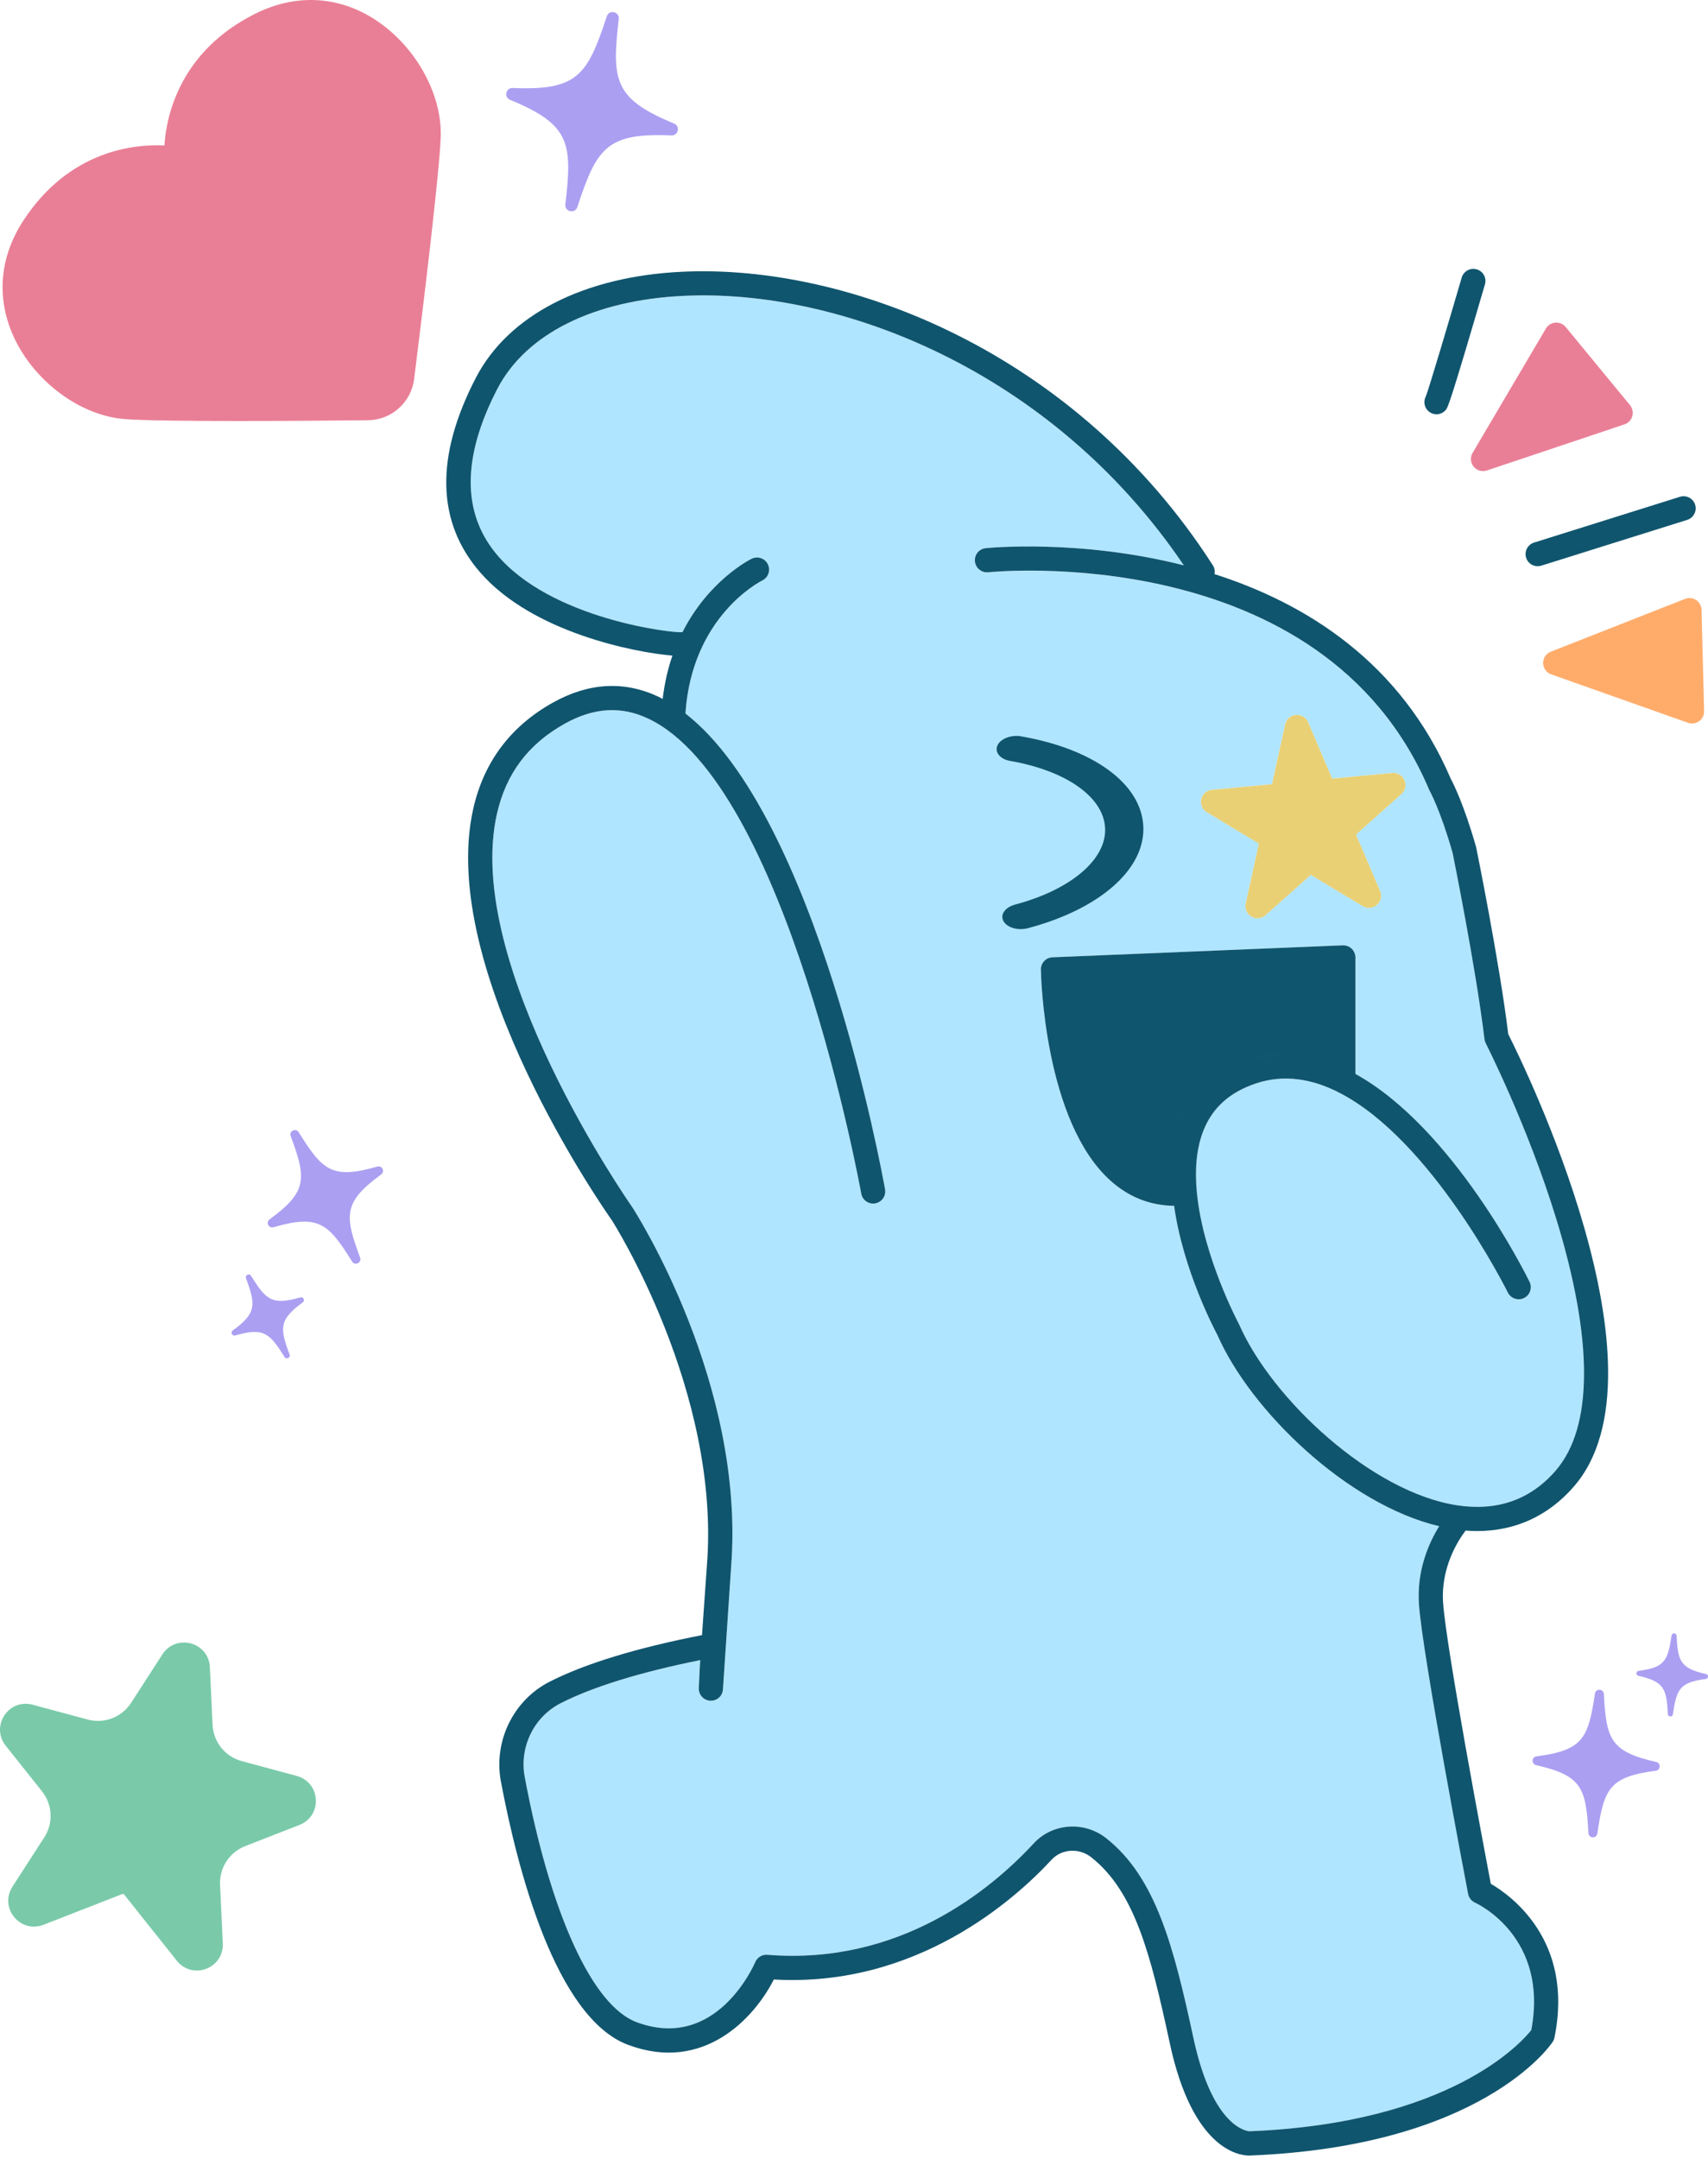 <svg width="110" height="139" viewBox="0 0 110 139" fill="none" xmlns="http://www.w3.org/2000/svg">
<path d="M15.787 118.854L19.285 117.49C19.967 117.225 20.381 116.582 20.34 115.851C20.301 115.121 19.82 114.526 19.113 114.335L15.569 113.38C14.498 113.091 13.742 112.152 13.69 111.043L13.517 107.331C13.483 106.596 13 105.996 12.289 105.804C11.574 105.613 10.858 105.888 10.459 106.507L8.444 109.627C7.841 110.56 6.716 110.991 5.645 110.704L2.101 109.749C1.393 109.558 0.678 109.829 0.278 110.442C-0.123 111.053 -0.088 111.817 0.368 112.389L2.705 115.326C3.385 116.181 3.445 117.372 2.852 118.29L0.801 121.465C0.404 122.083 0.446 122.849 0.91 123.419C1.375 123.988 2.117 124.184 2.802 123.917L7.875 121.939C7.915 121.921 7.966 121.936 7.995 121.971L11.387 126.231C11.713 126.642 12.182 126.863 12.675 126.863C12.874 126.863 13.076 126.828 13.273 126.753C13.961 126.495 14.383 125.853 14.349 125.119L14.173 121.343C14.121 120.252 14.773 119.251 15.789 118.854H15.787Z" fill="#7ACAAA"/>
<path d="M63.649 36.846C63.227 36.893 62.836 36.584 62.789 36.156C62.742 35.727 63.049 35.343 63.477 35.296C63.592 35.283 69.509 34.688 76.243 36.401C67.71 23.796 54.015 18.581 44.053 19.049C38.251 19.316 33.87 21.498 32.034 25.032C30.001 28.946 29.768 32.232 31.343 34.798C34.229 39.506 42.46 40.674 43.798 40.707C43.848 40.699 43.9 40.702 43.951 40.705C45.634 37.384 48.255 36.051 48.41 35.975C48.8 35.786 49.264 35.947 49.453 36.332C49.642 36.718 49.482 37.184 49.097 37.373C48.911 37.465 44.556 39.703 44.144 45.938C52.627 52.533 56.814 75.536 57 76.573C57.076 76.996 56.793 77.4 56.37 77.477C55.95 77.552 55.542 77.27 55.466 76.846C55.419 76.583 50.675 50.5 41.762 46.273C40.011 45.444 38.248 45.547 36.373 46.593C34.024 47.902 32.595 49.799 32.005 52.391C29.796 62.101 40.592 77.535 40.7 77.69C41.015 78.178 47.998 89.137 47.087 100.86L46.562 108.753C46.542 109.17 46.196 109.495 45.784 109.495C45.771 109.495 45.758 109.495 45.747 109.495C45.317 109.474 44.986 109.11 45.005 108.68L45.071 107.278L45.099 106.88C41.236 107.659 38.208 108.59 36.108 109.657C34.384 110.532 33.432 112.486 33.794 114.408C35.452 123.222 38.145 129.121 40.996 130.188C46.104 132.095 48.54 126.559 48.64 126.322C48.771 126.013 49.091 125.823 49.42 125.852C57.932 126.548 63.825 121.656 66.58 118.674C67.783 117.372 69.835 117.23 71.252 118.353C74.435 120.876 75.587 125.281 76.865 131.23C78.139 137.148 80.448 137.215 80.472 137.215C93.358 136.696 97.962 131.531 98.618 130.702C99.745 124.733 95.192 122.587 94.995 122.497C94.765 122.392 94.597 122.181 94.55 121.933C94.431 121.305 91.606 106.523 91.384 103.287C91.232 101.07 92.044 99.297 92.689 98.261C86.796 96.87 80.547 90.845 78.396 85.93C78.287 85.735 76.195 81.808 75.616 77.635C74.079 77.615 72.707 77.077 71.53 76.025C67.256 72.205 67.043 62.823 67.036 62.426C67.029 62.002 67.361 61.651 67.783 61.634L86.481 60.864C86.691 60.856 86.9 60.934 87.053 61.081C87.207 61.228 87.292 61.432 87.292 61.643V69.142C93.569 72.597 98.248 81.997 98.508 82.528C98.697 82.915 98.537 83.382 98.151 83.571C97.763 83.76 97.298 83.6 97.109 83.214C97.047 83.088 92.215 73.388 86.237 70.345C86.201 70.332 86.171 70.309 86.138 70.291C84.453 69.456 82.678 69.155 80.896 69.751C79.201 70.317 78.09 71.311 77.504 72.793C77.037 73.974 76.948 75.347 77.079 76.741C77.079 76.748 77.083 76.752 77.083 76.759C77.083 76.764 77.082 76.769 77.082 76.775C77.476 80.896 79.764 85.193 79.795 85.252C81.919 90.102 88.364 96.083 93.849 96.915C96.433 97.306 98.566 96.556 100.189 94.682C102.61 91.884 102.624 86.284 100.231 78.487C98.377 72.447 95.711 67.221 95.685 67.169C95.643 67.087 95.615 66.998 95.604 66.906C95.064 62.371 93.568 54.983 93.552 54.909C92.758 52.134 92.07 50.901 92.063 50.89C92.049 50.864 92.036 50.837 92.024 50.811C85.153 34.684 63.865 36.825 63.649 36.849V36.846ZM77.361 51.447C77.436 51.119 77.714 50.877 78.048 50.845L81.917 50.483L82.766 46.631C82.838 46.3 83.116 46.054 83.454 46.024C83.792 45.993 84.11 46.182 84.243 46.494L85.789 50.122L89.658 49.76C89.986 49.726 90.31 49.915 90.445 50.224C90.579 50.533 90.5 50.893 90.25 51.116L87.326 53.723L88.878 57.359C89.01 57.669 88.928 58.031 88.672 58.253C88.419 58.476 88.049 58.507 87.759 58.332L84.416 56.318L81.503 58.916C81.358 59.046 81.172 59.113 80.985 59.113C80.849 59.113 80.713 59.077 80.59 59.006C80.299 58.836 80.151 58.497 80.224 58.166L81.074 54.305L77.717 52.285C77.429 52.11 77.284 51.772 77.358 51.444L77.361 51.447Z" fill="#B0E5FF"/>
<path d="M104.979 26.086L100.834 21.053C100.672 20.858 100.43 20.754 100.171 20.772C99.918 20.791 99.69 20.933 99.56 21.153L94.841 29.155C94.677 29.434 94.702 29.788 94.906 30.04C95.056 30.226 95.281 30.33 95.512 30.33C95.594 30.33 95.678 30.317 95.759 30.289L104.622 27.32C104.866 27.24 105.054 27.042 105.123 26.797C105.193 26.551 105.139 26.285 104.976 26.087L104.979 26.086Z" fill="#E97F96"/>
<path d="M109.585 39.264C109.579 39.01 109.448 38.774 109.236 38.633C109.024 38.493 108.758 38.465 108.52 38.557L99.876 41.956C99.573 42.075 99.376 42.37 99.381 42.694C99.387 43.019 99.594 43.307 99.9 43.415L108.711 46.534C108.795 46.563 108.884 46.58 108.971 46.58C109.133 46.58 109.294 46.529 109.428 46.431C109.637 46.281 109.756 46.037 109.75 45.781L109.583 39.264H109.585Z" fill="#FFAC6B"/>
<path d="M24.122 1.241C21.746 -0.281 19.017 -0.407 16.432 0.886C11.542 3.334 10.708 7.507 10.588 9.364C8.733 9.272 4.489 9.626 1.501 14.206C-0.078 16.623 -0.262 19.351 0.979 21.885C2.338 24.659 5.225 26.753 8 26.979C9.163 27.075 12.119 27.104 15.275 27.104C18.431 27.104 21.738 27.076 23.705 27.055C25.209 27.041 26.483 25.903 26.671 24.411C27.28 19.541 28.311 11.033 28.384 8.8C28.474 6.017 26.722 2.909 24.122 1.244V1.241Z" fill="#E97F96"/>
<path d="M39.08 1.051C37.83 4.842 37.202 5.841 33.019 5.665C32.573 5.645 32.439 6.258 32.851 6.427C36.72 8.024 36.872 9.196 36.411 13.16C36.356 13.634 37.034 13.782 37.182 13.33C38.431 9.538 39.06 8.54 43.243 8.716C43.689 8.735 43.823 8.123 43.411 7.953C39.542 6.356 39.39 5.185 39.85 1.22C39.905 0.747 39.228 0.598 39.08 1.051Z" fill="#AB9FF2"/>
<path d="M24.547 75.613C24.809 75.422 24.609 75.015 24.299 75.104C21.381 75.945 20.767 75.348 19.237 72.892C19.054 72.599 18.603 72.819 18.723 73.144C19.727 75.859 19.82 76.71 17.367 78.498C17.105 78.689 17.306 79.096 17.616 79.007C20.533 78.167 21.147 78.763 22.677 81.219C22.86 81.512 23.311 81.292 23.192 80.967C22.188 78.252 22.094 77.401 24.547 75.613Z" fill="#AB9FF2"/>
<path d="M19.5 83.846C19.664 83.726 19.539 83.471 19.344 83.526C17.513 84.054 17.126 83.679 16.166 82.136C16.052 81.951 15.769 82.091 15.843 82.294C16.473 83.999 16.532 84.534 14.991 85.656C14.828 85.775 14.953 86.031 15.148 85.976C16.979 85.447 17.366 85.822 18.326 87.365C18.44 87.55 18.723 87.411 18.649 87.207C18.018 85.502 17.96 84.967 19.5 83.846Z" fill="#AB9FF2"/>
<path d="M102.872 118.043C103.3 115.18 103.626 114.388 106.637 114.001C106.957 113.96 106.98 113.506 106.663 113.435C103.702 112.768 103.45 111.95 103.292 109.059C103.272 108.714 102.771 108.69 102.72 109.031C102.291 111.893 101.965 112.685 98.954 113.073C98.634 113.115 98.612 113.567 98.928 113.639C101.889 114.306 102.141 115.124 102.3 118.015C102.319 118.359 102.82 118.384 102.872 118.043Z" fill="#AB9FF2"/>
<path d="M109.873 107.774C108.205 107.399 108.064 106.937 107.976 105.309C107.964 105.115 107.683 105.102 107.654 105.295C107.413 106.906 107.229 107.352 105.534 107.57C105.353 107.593 105.341 107.848 105.519 107.889C107.187 108.263 107.327 108.726 107.416 110.353C107.428 110.547 107.709 110.56 107.738 110.368C107.979 108.756 108.163 108.31 109.858 108.092C110.039 108.07 110.051 107.814 109.873 107.774Z" fill="#AB9FF2"/>
<path d="M78.108 36.39C69.289 22.658 54.623 17.002 43.98 17.493C37.608 17.785 32.75 20.273 30.651 24.315C28.013 29.396 28.107 33.617 30.93 36.857C34.309 40.736 40.923 42.011 43.306 42.208C43.017 43.039 42.802 43.973 42.676 45.002C42.592 44.959 42.511 44.906 42.427 44.865C40.221 43.819 37.928 43.941 35.612 45.232C32.892 46.748 31.166 49.041 30.483 52.049C28.121 62.435 38.962 77.936 39.407 78.563C39.476 78.671 46.4 89.551 45.53 100.745L45.21 105.269C41.007 106.092 37.7 107.098 35.4 108.267C33.062 109.455 31.772 112.099 32.26 114.696C33.311 120.276 35.77 129.897 40.449 131.646C45.31 133.465 48.57 129.937 49.836 127.44C59.052 127.966 65.397 122.249 67.723 119.73C68.377 119.022 69.502 118.954 70.283 119.573C73.064 121.779 74.092 125.75 75.341 131.557C76.81 138.388 79.798 138.774 80.44 138.774C80.482 138.774 80.513 138.774 80.534 138.771C95.352 138.175 99.814 131.733 99.996 131.458C100.053 131.374 100.092 131.28 100.111 131.182C101.386 124.939 97.304 122.026 96.011 121.277C95.567 118.938 93.134 106.05 92.939 103.181C92.782 100.889 93.933 99.136 94.388 98.539C94.639 98.559 94.885 98.569 95.129 98.569C97.592 98.569 99.727 97.591 101.367 95.697C107.822 88.24 98.115 68.519 97.136 66.579C96.575 61.972 95.095 54.667 95.066 54.536C94.274 51.763 93.584 50.418 93.443 50.158C90.219 42.625 84.092 38.837 78.216 36.961C78.253 36.77 78.224 36.565 78.109 36.389L78.108 36.39ZM92.024 50.808C92.035 50.833 92.05 50.862 92.063 50.887C92.069 50.9 92.758 52.131 93.551 54.906C93.566 54.98 95.064 62.369 95.604 66.902C95.615 66.995 95.643 67.083 95.685 67.166C95.71 67.218 98.377 72.444 100.231 78.484C102.624 86.281 102.61 91.881 100.189 94.679C98.566 96.553 96.433 97.303 93.849 96.912C88.362 96.08 81.919 90.099 79.795 85.249C79.764 85.19 77.476 80.895 77.082 76.772C77.082 76.767 77.083 76.762 77.083 76.756C77.083 76.749 77.078 76.745 77.078 76.738C76.949 75.343 77.036 73.97 77.503 72.79C78.09 71.31 79.2 70.314 80.896 69.748C82.678 69.154 84.453 69.454 86.138 70.288C86.172 70.308 86.201 70.329 86.237 70.341C92.215 73.385 97.045 83.085 97.108 83.211C97.297 83.597 97.763 83.757 98.151 83.568C98.537 83.379 98.697 82.912 98.508 82.525C98.248 81.995 93.569 72.596 87.292 69.139V61.64C87.292 61.429 87.205 61.225 87.053 61.078C86.9 60.931 86.691 60.853 86.481 60.861L67.782 61.631C67.359 61.648 67.028 61.999 67.036 62.423C67.042 62.82 67.257 72.203 71.53 76.022C72.707 77.074 74.079 77.612 75.616 77.632C76.194 81.806 78.287 85.732 78.395 85.927C80.545 90.842 86.796 96.867 92.688 98.258C92.043 99.293 91.234 101.067 91.384 103.284C91.606 106.521 94.429 121.302 94.55 121.929C94.597 122.178 94.765 122.388 94.995 122.493C95.19 122.582 99.744 124.73 98.618 130.698C97.962 131.526 93.357 136.693 80.472 137.211C80.45 137.211 78.138 137.145 76.865 131.227C75.585 125.28 74.434 120.874 71.252 118.35C69.835 117.227 67.784 117.367 66.58 118.671C63.826 121.651 57.932 126.545 49.42 125.849C49.09 125.819 48.77 126.012 48.64 126.319C48.538 126.555 46.104 132.092 40.995 130.185C38.145 129.118 35.452 123.219 33.794 114.405C33.432 112.483 34.384 110.529 36.108 109.653C38.206 108.587 41.235 107.656 45.099 106.877L45.071 107.275L45.005 108.677C44.986 109.107 45.317 109.472 45.747 109.492C45.76 109.492 45.773 109.492 45.784 109.492C46.198 109.492 46.542 109.167 46.561 108.75L47.087 100.857C47.998 89.132 41.016 78.173 40.7 77.687C40.59 77.532 29.796 62.099 32.005 52.388C32.595 49.796 34.023 47.899 36.373 46.59C38.248 45.544 40.011 45.441 41.761 46.27C50.674 50.497 55.419 76.58 55.466 76.843C55.542 77.267 55.949 77.549 56.37 77.473C56.793 77.397 57.076 76.993 57 76.57C56.816 75.532 52.627 52.529 44.144 45.935C44.557 39.7 48.913 37.462 49.097 37.37C49.482 37.181 49.642 36.713 49.453 36.329C49.263 35.943 48.8 35.783 48.41 35.972C48.255 36.048 45.635 37.381 43.951 40.702C43.9 40.699 43.848 40.696 43.798 40.704C42.461 40.671 34.229 39.503 31.342 34.795C29.77 32.229 30.003 28.943 32.034 25.029C33.87 21.493 38.25 19.313 44.053 19.046C54.015 18.577 67.71 23.793 76.243 36.398C69.508 34.685 63.592 35.28 63.477 35.293C63.049 35.34 62.742 35.724 62.789 36.153C62.836 36.581 63.227 36.888 63.648 36.843C63.865 36.819 85.152 34.677 92.024 50.804V50.808ZM75.477 76.071C75.47 75.903 75.469 75.736 75.469 75.57C75.469 75.736 75.47 75.904 75.477 76.071ZM85.733 68.428C85.308 68.271 84.876 68.145 84.44 68.055C84.876 68.147 85.306 68.273 85.733 68.428ZM82.447 67.888C81.773 67.921 81.091 68.043 80.401 68.273C79.603 68.54 78.898 68.892 78.289 69.331C78.898 68.894 79.603 68.54 80.401 68.273C81.09 68.043 81.773 67.919 82.447 67.888ZM76.369 71.531C76.776 70.76 77.319 70.099 77.991 69.556C77.317 70.101 76.776 70.76 76.369 71.531C76.252 71.751 76.147 71.982 76.052 72.219C76.146 71.98 76.252 71.751 76.369 71.531Z" fill="#10556E"/>
<path d="M65.773 47.405C65.123 47.291 64.435 47.553 64.238 47.991C64.042 48.426 64.408 48.875 65.058 48.989C68.678 49.62 71.077 51.318 71.172 53.315C71.268 55.311 68.993 57.275 65.37 58.238C64.855 58.374 64.538 58.71 64.555 59.056C64.559 59.139 64.583 59.222 64.628 59.305C64.858 59.724 65.563 59.926 66.203 59.756C70.848 58.522 73.765 55.947 73.633 53.199C73.502 50.45 70.417 48.216 65.771 47.407L65.773 47.405Z" fill="#10556E"/>
<path d="M77.72 52.289L81.076 54.31L80.226 58.17C80.153 58.5 80.302 58.84 80.593 59.011C80.716 59.082 80.852 59.117 80.987 59.117C81.175 59.117 81.359 59.05 81.506 58.92L84.418 56.323L87.762 58.337C88.051 58.51 88.42 58.479 88.675 58.258C88.931 58.036 89.013 57.674 88.88 57.364L87.329 53.728L90.253 51.121C90.503 50.896 90.582 50.538 90.448 50.229C90.312 49.92 89.989 49.73 89.661 49.765L85.792 50.127L84.246 46.499C84.113 46.187 83.793 45.999 83.457 46.029C83.119 46.061 82.841 46.307 82.768 46.636L81.92 50.487L78.051 50.849C77.716 50.88 77.438 51.124 77.364 51.452C77.29 51.78 77.434 52.12 77.723 52.293L77.72 52.289Z" fill="#E9D075"/>
<path d="M98.285 35.907C98.39 36.24 98.697 36.453 99.028 36.453C99.106 36.453 99.185 36.442 99.263 36.418L108.66 33.47C109.071 33.341 109.299 32.904 109.171 32.494C109.043 32.083 108.607 31.855 108.195 31.983L98.797 34.931C98.387 35.06 98.159 35.496 98.286 35.907H98.285Z" fill="#10556E"/>
<path d="M92.514 26.671C92.742 26.671 92.967 26.572 93.12 26.381C93.24 26.233 93.364 26.079 95.635 18.307C95.756 17.895 95.519 17.462 95.105 17.341C94.694 17.22 94.26 17.457 94.138 17.871C93.348 20.575 92.036 24.997 91.826 25.525C91.653 25.848 91.729 26.259 92.025 26.498C92.168 26.614 92.341 26.671 92.514 26.671Z" fill="#10556E"/>
</svg>
